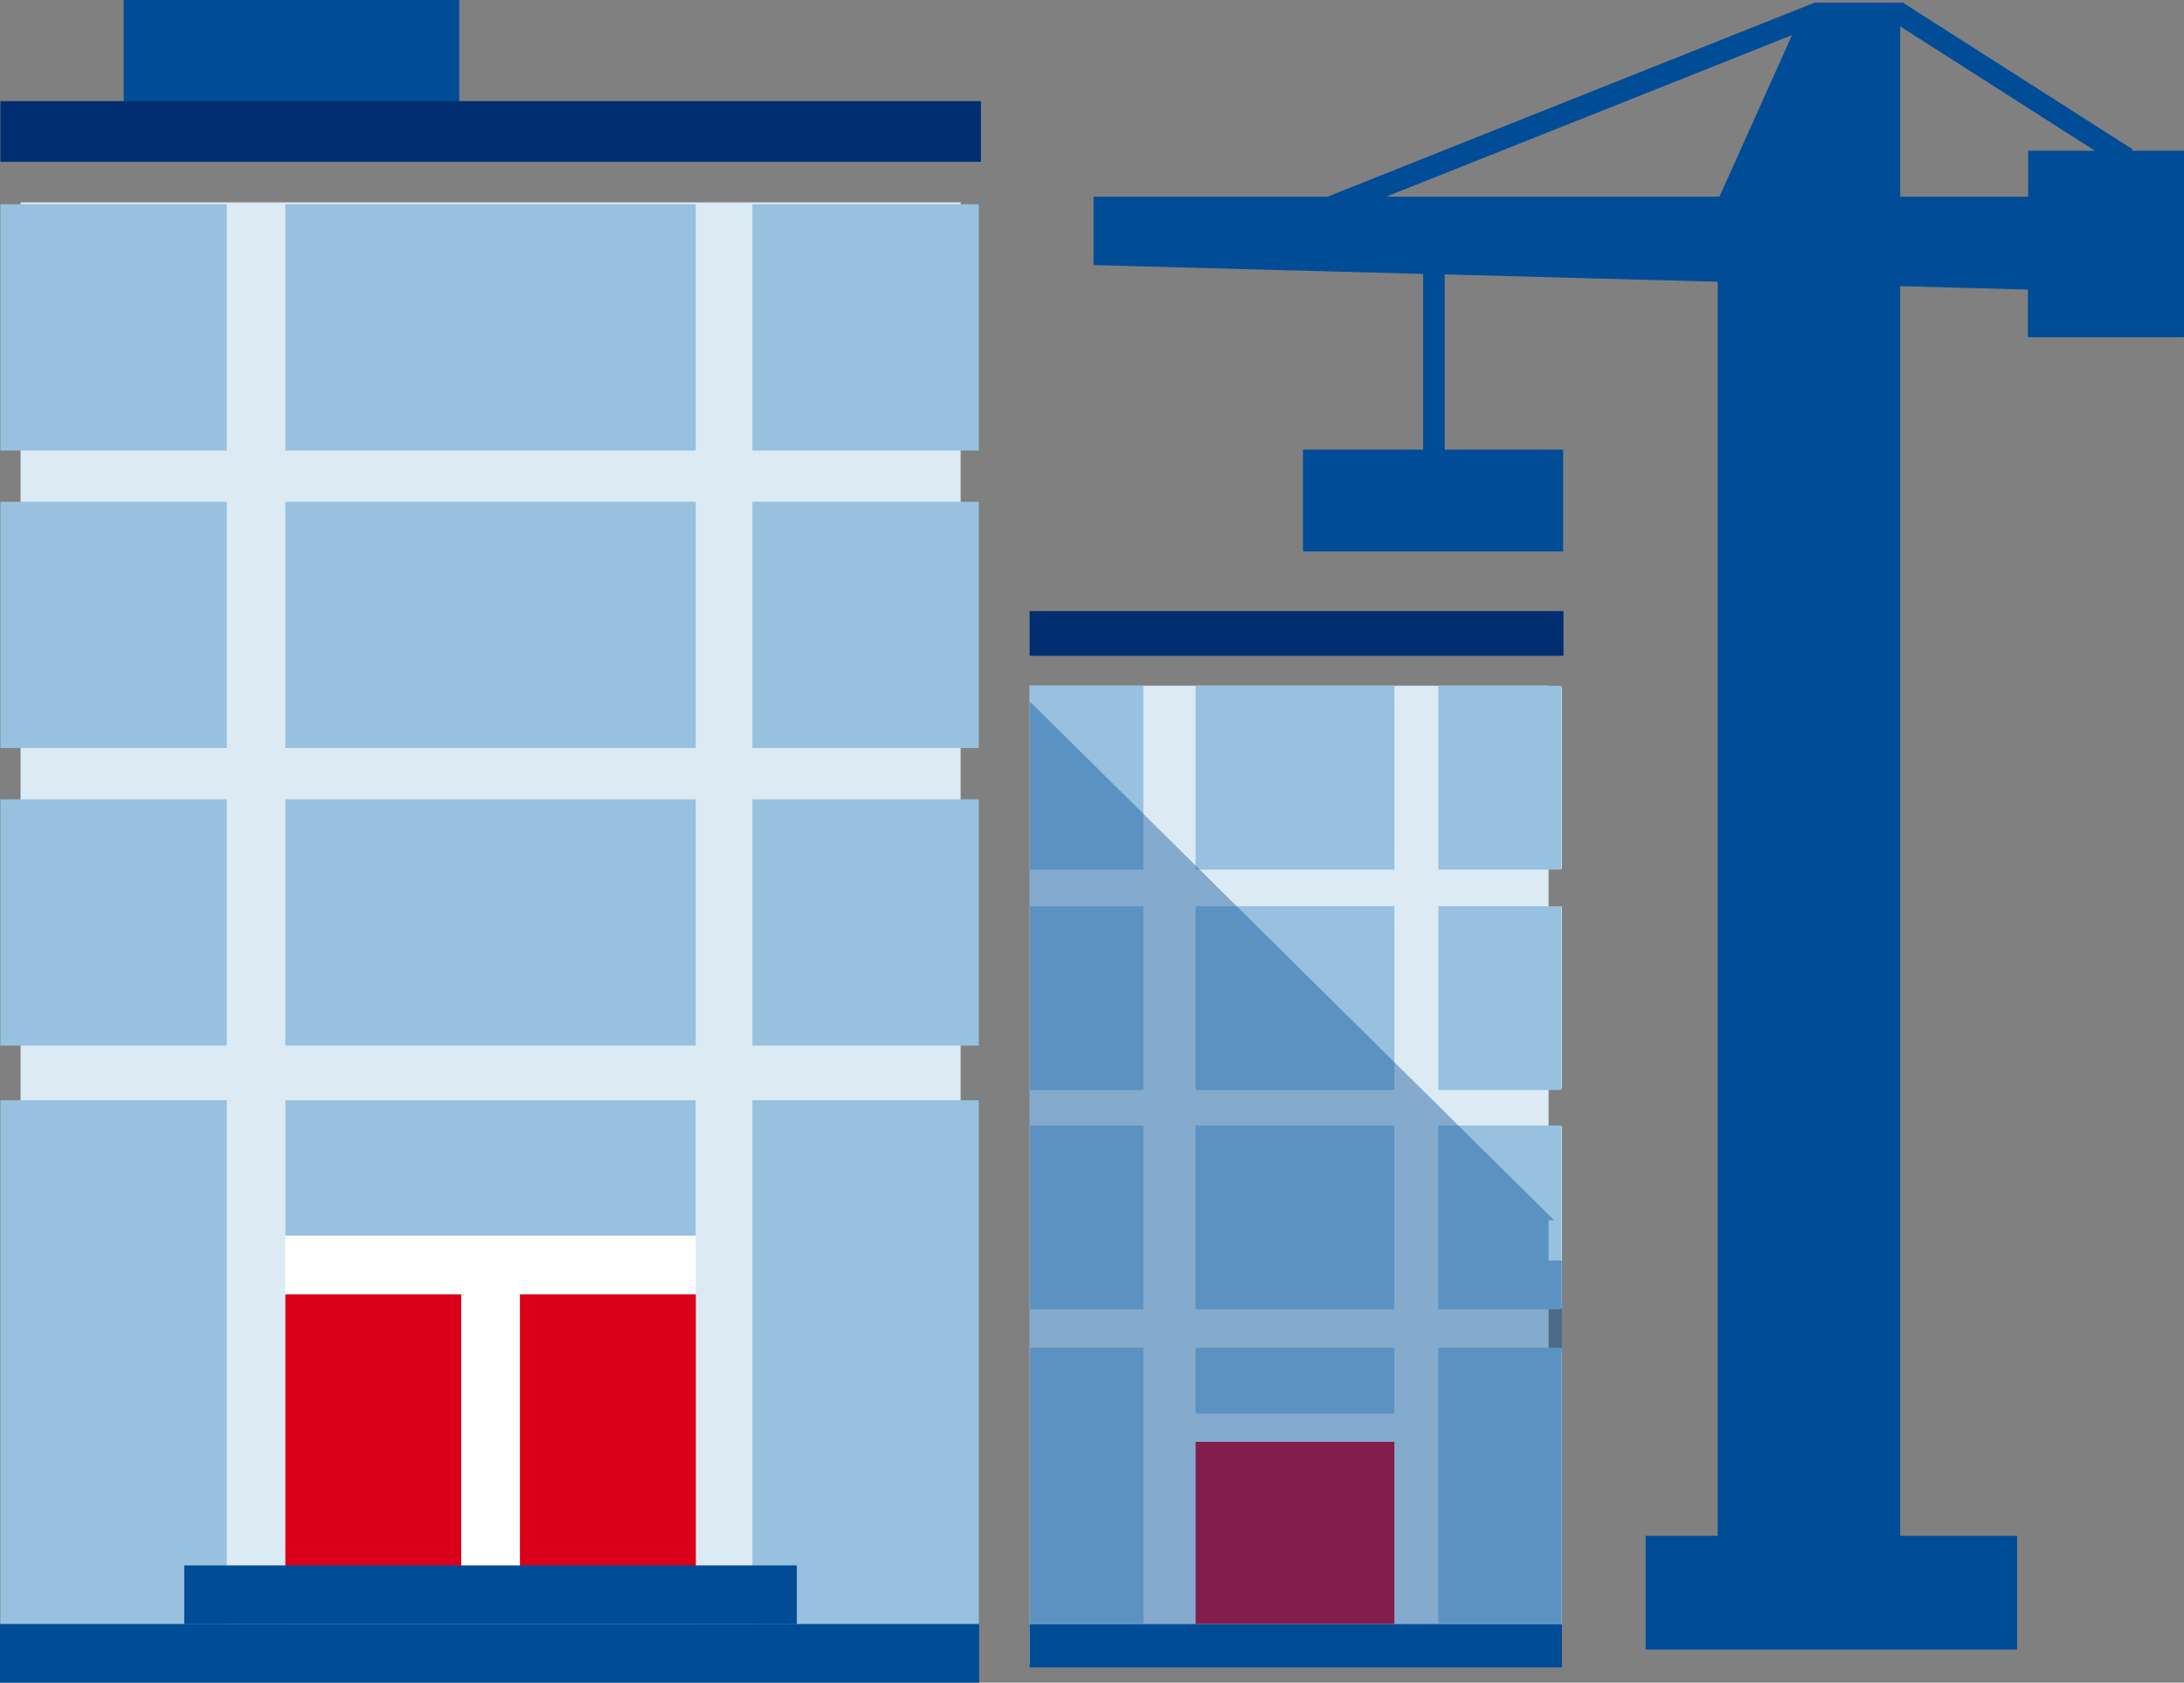 <svg id="Vrstva_1" data-name="Vrstva 1" xmlns="http://www.w3.org/2000/svg" viewBox="0 0 173.06 133.3"><rect x="0" y="0" width="173.06" height="133.3" fill="#808080" stroke="none"/><defs><style>.cls-1,.cls-7{fill:#004c97;}.cls-2{fill:#dceaf4;}.cls-3{fill:#fff;}.cls-4{fill:#97c1de;}.cls-5{fill:#da001a;}.cls-6{fill:#002e70;}.cls-7{opacity:0.4;}</style></defs><title>projekty</title><rect class="cls-1" x="9.8" width="26.59" height="10.41"/><rect class="cls-2" x="1.63" y="16.03" width="74.49" height="116.94"/><rect class="cls-3" x="22.61" y="87.16" width="32.52" height="42.45"/><rect class="cls-4" x="22.61" y="87.16" width="32.52" height="10.73"/><rect class="cls-4" x="59.62" y="63.32" width="17.94" height="19.51"/><rect class="cls-4" x="22.61" y="63.32" width="32.52" height="19.51"/><rect class="cls-4" x="0.03" y="63.32" width="17.94" height="19.51"/><rect class="cls-4" x="59.62" y="39.75" width="17.94" height="19.51"/><rect class="cls-4" x="22.61" y="39.75" width="32.52" height="19.51"/><rect class="cls-4" x="0.03" y="39.75" width="17.94" height="19.51"/><rect class="cls-4" x="59.62" y="16.18" width="17.94" height="19.51"/><rect class="cls-4" x="22.61" y="16.18" width="32.52" height="19.51"/><rect class="cls-4" x="0.03" y="16.18" width="17.94" height="19.51"/><rect class="cls-4" x="0.03" y="87.16" width="17.94" height="45.82"/><rect class="cls-5" x="22.61" y="102.54" width="13.94" height="24.35"/><rect class="cls-5" x="41.2" y="102.54" width="13.94" height="24.35"/><rect class="cls-4" x="59.62" y="87.16" width="17.94" height="45.82"/><rect class="cls-6" x="0.03" y="8.01" width="77.7" height="4.81"/><rect class="cls-1" x="14.6" y="124.01" width="48.54" height="4.65"/><polygon class="cls-6" points="93.39 48.41 93.39 48.41 81.59 48.41 81.59 51.95 123.89 51.95 123.89 48.41 93.39 48.41"/><polygon class="cls-2" points="122.71 54.32 81.59 54.32 81.59 131.81 123.77 131.81 123.77 106.81 122.71 106.81 122.71 103.62 123.77 103.62 123.77 89.22 122.71 89.22 122.71 86.22 123.77 86.22 123.77 71.83 122.71 71.83 122.71 68.83 123.77 68.83 123.77 54.43 122.71 54.43 122.71 54.32"/><rect class="cls-4" x="113.97" y="54.33" width="9.76" height="14.56"/><rect class="cls-4" x="94.74" y="54.33" width="15.75" height="14.56"/><rect class="cls-4" x="81.62" y="54.33" width="8.98" height="14.56"/><rect class="cls-4" x="113.97" y="71.79" width="9.76" height="14.56"/><rect class="cls-4" x="94.74" y="71.79" width="15.75" height="14.56"/><rect class="cls-4" x="81.62" y="71.79" width="8.98" height="14.56"/><rect class="cls-4" x="113.97" y="89.16" width="9.76" height="14.56"/><rect class="cls-4" x="94.74" y="89.16" width="15.75" height="14.56"/><rect class="cls-4" x="81.62" y="89.16" width="8.98" height="14.56"/><rect class="cls-4" x="113.97" y="106.77" width="9.76" height="21.83"/><rect class="cls-4" x="94.74" y="106.77" width="15.75" height="5.21"/><rect class="cls-5" x="94.74" y="114.22" width="15.75" height="14.43"/><rect class="cls-4" x="81.62" y="106.77" width="8.98" height="21.83"/><path class="cls-1" d="M168.92,11.94l.07-.11L151,.35l-.21-.14h-7l-38.6,15.37H86.65V21l26.12.7V35.62h-9.52v8.07h20.61V35.62h-9.38V21.74l21.63.58v99.35H130.4v9h29.44v-9h-9.27v-99l10.12.27v3.77h12.37V11.94ZM142,2.78l-5.75,12.8H109.84Zm8.57,12.8V2.09L166,11.94h-5.29v3.64Z"/><polygon class="cls-7" points="81.59 55.56 81.59 128.65 123.77 128.65 123.77 99.86 122.71 99.86 122.71 96.67 123.15 96.67 81.59 55.56"/><rect class="cls-1" y="128.65" width="77.59" height="4.65"/><rect class="cls-1" x="81.59" y="128.65" width="42.18" height="3.44"/></svg>
